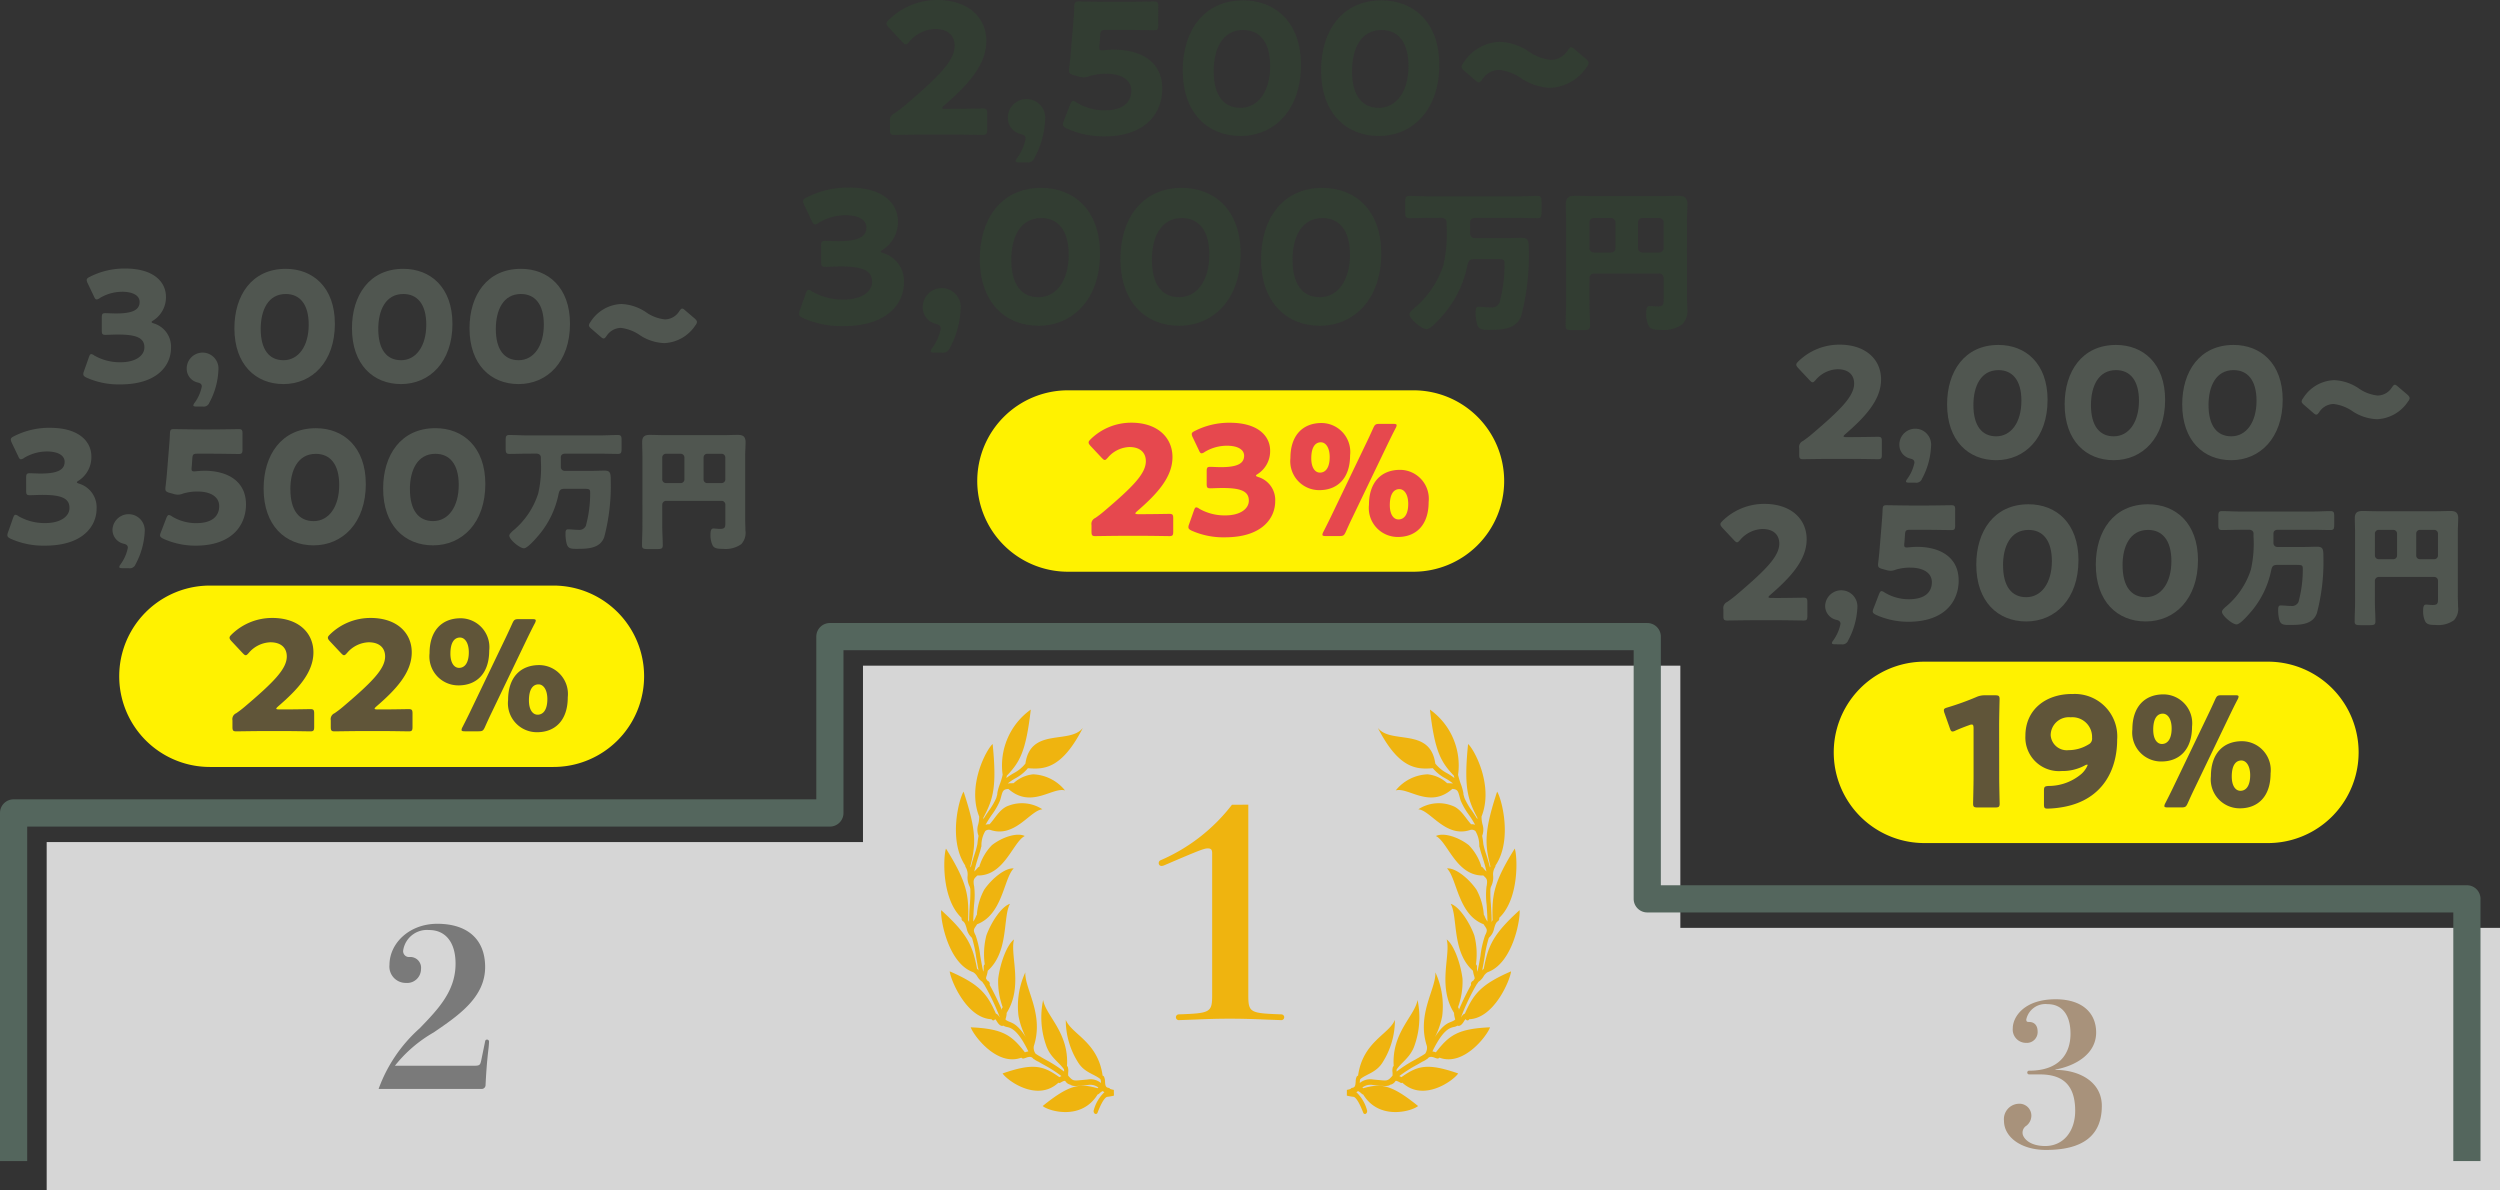 <svg id="rank_hiyou" xmlns="http://www.w3.org/2000/svg" xmlns:xlink="http://www.w3.org/1999/xlink" width="224.768" height="107" viewBox="0 0 224.768 107">
  <rect x="0" y="0" width="224.768" height="107" fill="#333333" stroke="none"/>
  <defs>
    <clipPath id="clip-path">
      <rect id="長方形_184" data-name="長方形 184" width="224.768" height="107" fill="none"/>
    </clipPath>
    <clipPath id="clip-path-3">
      <rect id="長方形_182" data-name="長方形 182" width="220.571" height="47.152" fill="none"/>
    </clipPath>
  </defs>
  <g id="グループ_333" data-name="グループ 333" clip-path="url(#clip-path)">
    <g id="グループ_332" data-name="グループ 332">
      <g id="グループ_331" data-name="グループ 331" clip-path="url(#clip-path)">
        <g id="グループ_330" data-name="グループ 330" transform="translate(4.197 59.848)" opacity="0.8">
          <g id="グループ_329" data-name="グループ 329">
            <g id="グループ_328" data-name="グループ 328" clip-path="url(#clip-path-3)">
              <path id="パス_1569" data-name="パス 1569" d="M229.158,169.609V146.033H155.465V122.457H81.978v15.857H8.587v31.3Z" transform="translate(-8.587 -122.457)" fill="#fff"/>
            </g>
          </g>
        </g>
        <path id="パス_1570" data-name="パス 1570" d="M219,88.113H188.117a8.155,8.155,0,1,1,0-16.309H219a8.155,8.155,0,1,1,0,16.309" transform="translate(-92.01 -36.711)" fill="#fff200"/>
        <path id="パス_1571" data-name="パス 1571" d="M205.243,85.986c.712,0,2.189-.027,2.285-.027.287,0,.342.082.342.4v1.2c0,.315-.055.4-.342.4-.1,0-1.574-.027-2.285-.027h-1.957c-.725,0-2.326.027-2.422.027-.287,0-.342-.082-.342-.4v-.588a.58.58,0,0,1,.342-.644c.274-.191.493-.355.753-.575,2.614-2.217,3.791-3.407,3.791-4.53,0-.753-.493-1.273-1.478-1.273a2.671,2.671,0,0,0-1.943.958c-.123.137-.192.205-.274.205s-.151-.068-.274-.191l-1.013-1.081c-.109-.124-.164-.206-.164-.3s.055-.164.178-.287a5.209,5.209,0,0,1,3.667-1.492c2.354,0,3.695,1.341,3.695,3.093,0,1.821-1.409,3.339-3.188,4.872-.109.1-.151.151-.151.192s.082.068.246.068Z" transform="translate(-102.388 -39.758)" fill="#e6484e"/>
        <path id="パス_1572" data-name="パス 1572" d="M224.706,82.511c0,.054.041.082.205.136a2.157,2.157,0,0,1,1.519,2.176c0,1.519-1.177,3.243-4.516,3.243a7,7,0,0,1-3-.6c-.205-.1-.287-.178-.287-.315a.676.676,0,0,1,.055-.246l.438-1.245c.068-.191.123-.287.219-.287a.528.528,0,0,1,.26.123,4.582,4.582,0,0,0,2.354.6c1.286,0,2.107-.562,2.107-1.328,0-.862-.753-1.135-2.367-1.135-.383,0-.917.027-1.095.027-.287,0-.328-.082-.328-.411V82.141c0-.328.041-.411.328-.411.178,0,.616.028.944.028,1.464,0,2.094-.315,2.094-1.027,0-.561-.588-.9-1.546-.9a3.875,3.875,0,0,0-2,.561.559.559,0,0,1-.274.123c-.1,0-.164-.082-.246-.273l-.561-1.177a.726.726,0,0,1-.082-.273c0-.123.082-.192.274-.287a6.753,6.753,0,0,1,3.147-.739c2.6,0,3.626,1.246,3.626,2.5a2.439,2.439,0,0,1-1.095,2.094c-.109.069-.178.11-.178.151" transform="translate(-111.78 -39.758)" fill="#e6484e"/>
        <path id="パス_1573" data-name="パス 1573" d="M242.754,80.72c0,2.039-1.108,3.134-2.764,3.134a2.6,2.6,0,0,1-2.6-2.888c0-2.025,1.095-3.147,2.805-3.147a2.6,2.6,0,0,1,2.559,2.9m-3.49.274c0,.848.342,1.286.78,1.286.52,0,.876-.465.876-1.4,0-.848-.356-1.327-.794-1.327-.547,0-.862.506-.862,1.437m1.3,6.993c-.205,0-.3-.027-.3-.123a.625.625,0,0,1,.082-.246c.233-.452.465-.917.657-1.314l3.2-6.664c.219-.452.424-.9.629-1.355.151-.329.219-.383.575-.383h1.232c.205,0,.3.027.3.123a.63.63,0,0,1-.082.246c-.26.493-.493.972-.725,1.45l-3.175,6.61c-.205.424-.4.848-.588,1.272-.151.328-.219.384-.575.384Zm9.251-3.052c0,2.039-1.108,3.134-2.764,3.134a2.6,2.6,0,0,1-2.6-2.888c0-2.025,1.095-3.147,2.805-3.147a2.6,2.6,0,0,1,2.559,2.9m-3.49.274c0,.848.342,1.286.78,1.286.52,0,.876-.465.876-1.4,0-.848-.356-1.327-.794-1.327-.547,0-.862.506-.862,1.437" transform="translate(-121.371 -39.787)" fill="#e6484e"/>
        <path id="パス_1574" data-name="パス 1574" d="M221.21,148.031v17.152c0,1.55.181,1.6,2.97,1.7a.259.259,0,0,1,0,.518l-1.447-.052c-1.162-.052-2.17-.078-3.2-.078-1.007,0-1.937.026-3.1.078l-1.473.052a.259.259,0,0,1,0-.518c2.79-.1,3-.154,3-1.7V152.4c0-.335-.1-.439-.413-.439s-.9.233-3.849,1.5a.792.792,0,0,1-.284.077.244.244,0,0,1-.258-.258.269.269,0,0,1,.18-.259,16.18,16.18,0,0,0,6.407-4.986Z" transform="translate(-108.978 -75.684)" fill="#efb40f"/>
        <path id="パス_1575" data-name="パス 1575" d="M79.226,180.5a.168.168,0,0,1,.176-.156.18.18,0,0,1,.176.195c0,.059-.02.352-.039.528-.176,1.446-.235,2.6-.274,3.342a.354.354,0,0,1-.391.371H69.648a13.381,13.381,0,0,1,3.694-5.453c1.661-1.72,3.225-3.342,3.225-5.805,0-1.974-.938-3.03-2.384-3.03a2.161,2.161,0,0,0-2.326,1.838.526.526,0,0,0,.586.586.973.973,0,0,1,1.017,1.1,1.25,1.25,0,0,1-1.368,1.231,1.468,1.468,0,0,1-1.466-1.622c0-1.935,1.778-3.694,4.3-3.694,2.659,0,4.3,1.348,4.3,3.889,0,2.717-2.365,4.339-4.633,5.883a12.135,12.135,0,0,0-3.479,2.991h7.075c.528,0,.586-.039.684-.469Z" transform="translate(-35.609 -86.876)" fill="#7a7a7a"/>
        <path id="パス_1576" data-name="パス 1576" d="M373.285,190.178c2.093,0,4.169,1.038,4.169,3.237q0,3.958-5.014,3.959c-2.252,0-3.782-1.161-3.782-2.622a1.384,1.384,0,0,1,1.3-1.53,1.072,1.072,0,0,1,1.161,1.038,1.151,1.151,0,0,1-.44.932.734.734,0,0,0-.352.651c0,.4.545,1.178,2.041,1.178,1.6,0,2.691-1.284,2.691-3.166,0-2.656-1.478-3.272-3.2-3.272h-.932a.166.166,0,0,1-.176-.176.162.162,0,0,1,.176-.158c2.639,0,3.711-1.461,3.711-3.325,0-1.689-.756-2.657-2.058-2.657a1.759,1.759,0,0,0-1.918,1.372c0,.212.087.229.264.229.369,0,.757.211.757.879a.972.972,0,0,1-1.056,1,1.194,1.194,0,0,1-1.178-1.32c0-.967.968-2.6,3.853-2.6,2.375,0,3.642,1.214,3.642,2.991,0,1.952-1.9,3.008-3.659,3.325Z" transform="translate(-188.485 -93.986)" fill="#a8927b"/>
        <path id="パス_1577" data-name="パス 1577" d="M169.011,9.783c.846,0,2.6-.032,2.718-.032.342,0,.408.1.408.471v1.433c0,.374-.065.473-.408.473-.113,0-1.872-.033-2.718-.033h-2.328c-.863,0-2.768.033-2.882.033-.342,0-.407-.1-.407-.473v-.7a.69.69,0,0,1,.407-.765c.325-.228.586-.423.9-.683,3.109-2.638,4.509-4.054,4.509-5.389,0-.9-.585-1.514-1.758-1.514a3.176,3.176,0,0,0-2.312,1.139c-.147.163-.228.244-.326.244s-.179-.081-.326-.227l-1.2-1.287c-.13-.146-.2-.244-.2-.358,0-.1.065-.2.212-.342A6.2,6.2,0,0,1,167.659,0c2.8,0,4.4,1.6,4.4,3.679,0,2.166-1.677,3.973-3.793,5.8-.13.114-.179.178-.179.227s.1.082.293.082Z" transform="translate(-83.381 0.001)" fill="#323d32"/>
        <path id="パス_1578" data-name="パス 1578" d="M186.444,23.919c-.228,0-.342-.032-.342-.13a.613.613,0,0,1,.13-.26A4.349,4.349,0,0,0,187,21.8c0-.26-.146-.358-.407-.424a1.486,1.486,0,0,1-1.188-1.465,1.68,1.68,0,1,1,3.354.13,7.933,7.933,0,0,1-.96,3.468.636.636,0,0,1-.7.407Z" transform="translate(-94.791 -9.316)" fill="#323d32"/>
        <path id="パス_1579" data-name="パス 1579" d="M200.1,4.6c2.588,0,4.363,1.189,4.363,3.5,0,2.051-1.319,4.3-5.258,4.3a8.127,8.127,0,0,1-3.337-.716c-.228-.114-.342-.212-.342-.359a.975.975,0,0,1,.082-.309l.57-1.481c.1-.227.163-.325.277-.325a.7.7,0,0,1,.309.147,4.859,4.859,0,0,0,2.523.7c1.693,0,2.393-.748,2.393-1.775s-.993-1.514-2.214-1.514a4.972,4.972,0,0,0-1.546.212,1.6,1.6,0,0,1-.537.114,1.892,1.892,0,0,1-.521-.1l-.358-.1c-.326-.1-.424-.179-.424-.424a1.066,1.066,0,0,1,.017-.212c.065-.552.114-1.025.163-1.627l.179-2.181c.049-.635.1-1.156.114-1.71.016-.39.081-.472.407-.472.212,0,2,.032,2.865.032h1.025c.863,0,2.735-.032,2.849-.032.342,0,.407.1.407.472V2.382c0,.375-.065.473-.407.473-.114,0-1.986-.033-2.849-.033h-1.432c-.423,0-.5.065-.537.489l-.049.716c-.016.13-.033.325-.033.374,0,.2.065.26.26.26.147,0,.6-.065,1.042-.065" transform="translate(-99.968 -0.136)" fill="#323d32"/>
        <path id="パス_1580" data-name="パス 1580" d="M228.208,5.879c0,4.037-2.409,6.381-5.437,6.381-2.93,0-5.193-2.051-5.193-5.91,0-3.468,1.84-6.284,5.437-6.284,2.865,0,5.193,1.954,5.193,5.812m-7.847.553c0,2.182.9,3.3,2.409,3.3,1.6,0,2.67-1.5,2.67-3.76,0-2.181-.961-3.24-2.426-3.24-1.888,0-2.653,1.726-2.653,3.7" transform="translate(-111.242 -0.034)" fill="#323d32"/>
        <path id="パス_1581" data-name="パス 1581" d="M253.656,5.879c0,4.037-2.409,6.381-5.437,6.381-2.93,0-5.193-2.051-5.193-5.91,0-3.468,1.84-6.284,5.437-6.284,2.865,0,5.193,1.954,5.193,5.812m-7.847.553c0,2.182.9,3.3,2.409,3.3,1.6,0,2.67-1.5,2.67-3.76,0-2.181-.961-3.24-2.426-3.24-1.888,0-2.653,1.726-2.653,3.7" transform="translate(-124.253 -0.034)" fill="#323d32"/>
        <path id="パス_1582" data-name="パス 1582" d="M280.3,9.6a.624.624,0,0,1-.163.342,4.146,4.146,0,0,1-3.289,1.888,5.036,5.036,0,0,1-2.523-.8,4.467,4.467,0,0,0-2.083-.814,1.849,1.849,0,0,0-1.5.846c-.13.178-.212.277-.309.277s-.2-.065-.342-.2l-.961-.83c-.179-.146-.26-.26-.26-.374a.7.7,0,0,1,.163-.342,4.037,4.037,0,0,1,3.272-1.9,5.035,5.035,0,0,1,2.572.845,4.223,4.223,0,0,0,2.035.782,1.8,1.8,0,0,0,1.514-.863c.13-.179.212-.277.309-.277.082,0,.179.065.326.2l.993.846c.163.146.244.261.244.374" transform="translate(-137.468 -3.934)" fill="#323d32"/>
        <path id="パス_1583" data-name="パス 1583" d="M154.342,40.239c0,.066.05.1.248.165a2.609,2.609,0,0,1,1.837,2.632c0,1.836-1.424,3.921-5.461,3.921a8.466,8.466,0,0,1-3.624-.727c-.248-.116-.347-.216-.347-.381a.806.806,0,0,1,.066-.3l.53-1.506c.083-.232.149-.347.265-.347a.642.642,0,0,1,.314.149,5.533,5.533,0,0,0,2.846.728c1.556,0,2.549-.679,2.549-1.605,0-1.042-.911-1.374-2.863-1.374-.463,0-1.108.034-1.324.034-.347,0-.4-.1-.4-.5v-1.34c0-.4.049-.5.4-.5.216,0,.745.033,1.142.033,1.771,0,2.532-.38,2.532-1.241,0-.679-.712-1.092-1.87-1.092a4.675,4.675,0,0,0-2.416.679.674.674,0,0,1-.33.149c-.116,0-.2-.1-.3-.331l-.678-1.423a.876.876,0,0,1-.1-.33c0-.15.1-.232.331-.348A8.185,8.185,0,0,1,151.5,34.5c3.144,0,4.385,1.506,4.385,3.029a2.949,2.949,0,0,1-1.324,2.532c-.132.083-.215.132-.215.182" transform="translate(-75.155 -17.637)" fill="#323d32"/>
        <path id="パス_1584" data-name="パス 1584" d="M170.809,58.809c-.232,0-.348-.033-.348-.132a.62.62,0,0,1,.132-.264,4.426,4.426,0,0,0,.778-1.755c0-.264-.149-.364-.413-.431a1.511,1.511,0,0,1-1.208-1.489,1.708,1.708,0,1,1,3.409.132,8.049,8.049,0,0,1-.976,3.524.646.646,0,0,1-.712.414Z" transform="translate(-86.789 -27.106)" fill="#323d32"/>
        <path id="パス_1585" data-name="パス 1585" d="M191.053,40.472c0,4.1-2.449,6.487-5.527,6.487-2.978,0-5.279-2.086-5.279-6.007,0-3.525,1.87-6.388,5.527-6.388,2.913,0,5.279,1.985,5.279,5.908m-7.976.562c0,2.217.91,3.36,2.449,3.36,1.622,0,2.714-1.522,2.714-3.823,0-2.217-.976-3.294-2.466-3.294-1.92,0-2.7,1.755-2.7,3.756" transform="translate(-92.155 -17.672)" fill="#323d32"/>
        <path id="パス_1586" data-name="パス 1586" d="M216.923,40.472c0,4.1-2.449,6.487-5.527,6.487-2.978,0-5.279-2.086-5.279-6.007,0-3.525,1.87-6.388,5.527-6.388,2.913,0,5.279,1.985,5.279,5.908m-7.976.562c0,2.217.91,3.36,2.449,3.36,1.622,0,2.714-1.522,2.714-3.823,0-2.217-.976-3.294-2.466-3.294-1.92,0-2.7,1.755-2.7,3.756" transform="translate(-105.382 -17.672)" fill="#323d32"/>
        <path id="パス_1587" data-name="パス 1587" d="M242.794,40.472c0,4.1-2.449,6.487-5.527,6.487-2.978,0-5.279-2.086-5.279-6.007,0-3.525,1.87-6.388,5.527-6.388,2.913,0,5.279,1.985,5.279,5.908m-7.976.562c0,2.217.91,3.36,2.449,3.36,1.622,0,2.714-1.522,2.714-3.823,0-2.217-.976-3.294-2.466-3.294-1.92,0-2.7,1.755-2.7,3.756" transform="translate(-118.609 -17.672)" fill="#323d32"/>
        <path id="パス_1588" data-name="パス 1588" d="M260.763,38.017c-.634,0-1.255.028-1.875.028-.359,0-.386-.166-.386-.607v-.772c0-.469.027-.62.4-.62.621,0,1.241.042,1.862.042H268.5c.62,0,1.241-.042,1.862-.042.372,0,.4.152.4.62v.772c0,.441-.028.607-.386.607-.621,0-1.241-.028-1.875-.028h-3.709c-.345,0-.455.207-.455.386v1.048a.409.409,0,0,0,.441.387h2.84c.358,0,.883-.028,1.323-.028.649,0,.676.276.676,1.076a21.359,21.359,0,0,1-.69,5.957c-.455,1.241-1.792,1.241-3.006,1.241-.621,0-.855-.1-.979-.593a3.938,3.938,0,0,1-.11-.979c0-.248,0-.5.262-.5.317,0,.744.056,1.1.056a.75.75,0,0,0,.786-.428,13.012,13.012,0,0,0,.455-3.461c0-.455-.055-.455-.937-.455h-1.737c-.483,0-.579.152-.676.606a9.7,9.7,0,0,1-2.054,4.274c-.276.318-1.2,1.42-1.6,1.42-.441,0-1.544-.924-1.544-1.337,0-.165.22-.359.331-.469a8.417,8.417,0,0,0,2.73-4,12.4,12.4,0,0,0,.276-3.474v-.331c0-.193-.138-.4-.5-.4Z" transform="translate(-132.165 -18.429)" fill="#323d32"/>
        <path id="パス_1589" data-name="パス 1589" d="M290.156,45.643c0,.689.055,1.378.055,2.054,0,.372-.165.4-.662.4h-.855c-.5,0-.675-.027-.675-.387,0-.689.041-1.378.041-2.067V38.251c0-.5-.028-.979-.028-1.476,0-.578.262-.758.814-.758.5,0,.993.027,1.489.027h6.33c.482,0,.965-.027,1.461-.027.428,0,.841.068.841.758,0,.5-.042.979-.042,1.476V44.98c0,.387.028.759.028,1.145a1.771,1.771,0,0,1-.441,1.448,2.855,2.855,0,0,1-1.93.5c-.565,0-.9-.041-1.089-.345a2.483,2.483,0,0,1-.234-1.1c0-.5.069-.7.317-.7.124,0,.455.041.689.041.552,0,.565-.193.565-.675v-1.9a.4.4,0,0,0-.386-.387h-5.9a.41.41,0,0,0-.386.414ZM292.5,38.4a.4.4,0,0,0-.386-.387h-1.572a.4.4,0,0,0-.386.387v2.33a.4.4,0,0,0,.386.387h1.572a.386.386,0,0,0,.386-.387Zm2.027,2.33a.378.378,0,0,0,.386.387h1.531a.4.4,0,0,0,.386-.387V38.4a.4.4,0,0,0-.386-.387h-1.531a.386.386,0,0,0-.386.387Z" transform="translate(-147.256 -18.415)" fill="#323d32"/>
        <path id="パス_1590" data-name="パス 1590" d="M60.967,124.032H30.085a8.154,8.154,0,1,1,0-16.309H60.967a8.154,8.154,0,0,1,0,16.309" transform="translate(-11.212 -55.076)" fill="#fff200"/>
        <path id="パス_1591" data-name="パス 1591" d="M47.211,121.905c.712,0,2.189-.028,2.285-.028.287,0,.342.082.342.4v1.2c0,.315-.055.4-.342.4-.1,0-1.574-.027-2.285-.027H45.254c-.725,0-2.326.027-2.422.027-.287,0-.342-.082-.342-.4v-.588a.581.581,0,0,1,.342-.644c.274-.191.493-.355.753-.575,2.614-2.217,3.791-3.407,3.791-4.529,0-.753-.493-1.273-1.478-1.273a2.671,2.671,0,0,0-1.943.958c-.123.137-.192.205-.274.205s-.151-.068-.274-.191l-1.013-1.081c-.109-.123-.164-.205-.164-.3s.055-.164.178-.287a5.208,5.208,0,0,1,3.667-1.492c2.354,0,3.695,1.341,3.695,3.093,0,1.82-1.409,3.339-3.188,4.871-.109.1-.151.151-.151.192s.082.069.246.069Z" transform="translate(-21.591 -58.122)" fill="#605539"/>
        <path id="パス_1592" data-name="パス 1592" d="M65.3,121.905c.712,0,2.189-.028,2.285-.028.287,0,.342.082.342.4v1.2c0,.315-.055.4-.342.4-.1,0-1.574-.027-2.285-.027H63.342c-.725,0-2.326.027-2.422.027-.287,0-.342-.082-.342-.4v-.588a.581.581,0,0,1,.342-.644c.274-.191.493-.355.753-.575,2.614-2.217,3.791-3.407,3.791-4.529,0-.753-.493-1.273-1.478-1.273a2.671,2.671,0,0,0-1.943.958c-.123.137-.192.205-.274.205s-.151-.068-.274-.191l-1.013-1.081c-.109-.123-.164-.205-.164-.3s.055-.164.178-.287a5.208,5.208,0,0,1,3.667-1.492c2.354,0,3.695,1.341,3.695,3.093,0,1.82-1.409,3.339-3.188,4.871-.109.1-.151.151-.151.192s.082.069.246.069Z" transform="translate(-30.839 -58.122)" fill="#605539"/>
        <path id="パス_1593" data-name="パス 1593" d="M84.386,116.638c0,2.039-1.108,3.134-2.764,3.134a2.6,2.6,0,0,1-2.6-2.888c0-2.025,1.095-3.147,2.805-3.147a2.6,2.6,0,0,1,2.559,2.9m-3.49.274c0,.848.342,1.286.78,1.286.52,0,.876-.465.876-1.4,0-.848-.355-1.327-.793-1.327-.547,0-.862.506-.862,1.437m1.3,6.993c-.205,0-.3-.027-.3-.123a.63.63,0,0,1,.082-.246c.233-.452.465-.917.657-1.314l3.2-6.664c.218-.452.424-.9.629-1.355.151-.328.219-.383.575-.383h1.232c.2,0,.3.027.3.123a.63.63,0,0,1-.082.246c-.26.493-.493.972-.726,1.45l-3.174,6.61c-.205.424-.4.848-.588,1.273-.151.328-.219.383-.575.383Zm9.251-3.052c0,2.039-1.108,3.134-2.765,3.134a2.6,2.6,0,0,1-2.6-2.888c0-2.025,1.095-3.147,2.805-3.147a2.6,2.6,0,0,1,2.559,2.9m-3.49.274c0,.848.342,1.286.78,1.286.52,0,.876-.465.876-1.4,0-.848-.356-1.326-.794-1.326-.547,0-.862.506-.862,1.436" transform="translate(-40.402 -58.151)" fill="#605539"/>
        <path id="パス_1594" data-name="パス 1594" d="M21.467,54.2c0,.055.042.083.208.138a2.18,2.18,0,0,1,1.535,2.2c0,1.536-1.189,3.279-4.565,3.279a7.071,7.071,0,0,1-3.03-.609c-.207-.1-.29-.179-.29-.318a.68.68,0,0,1,.055-.249l.443-1.258c.069-.194.125-.291.221-.291a.533.533,0,0,1,.263.125,4.638,4.638,0,0,0,2.38.608c1.3,0,2.13-.567,2.13-1.342,0-.871-.761-1.149-2.393-1.149-.388,0-.927.028-1.106.028-.291,0-.332-.083-.332-.415v-1.12c0-.332.042-.415.332-.415.18,0,.622.027.954.027,1.48,0,2.116-.318,2.116-1.038,0-.567-.595-.913-1.563-.913a3.91,3.91,0,0,0-2.019.567.568.568,0,0,1-.277.124c-.1,0-.166-.083-.249-.276l-.567-1.19a.728.728,0,0,1-.083-.277c0-.125.083-.194.277-.29a6.831,6.831,0,0,1,3.182-.747c2.628,0,3.666,1.258,3.666,2.531a2.466,2.466,0,0,1-1.107,2.116c-.11.069-.18.111-.18.152" transform="translate(-7.835 -25.256)" fill="#505650"/>
        <path id="パス_1595" data-name="パス 1595" d="M35.232,69.724c-.194,0-.29-.028-.29-.111a.526.526,0,0,1,.111-.221,3.7,3.7,0,0,0,.65-1.466c0-.221-.125-.3-.346-.36a1.264,1.264,0,0,1-1.01-1.245,1.428,1.428,0,1,1,2.85.111,6.735,6.735,0,0,1-.816,2.947.541.541,0,0,1-.595.346Z" transform="translate(-17.56 -33.172)" fill="#505650"/>
        <path id="パス_1596" data-name="パス 1596" d="M52.155,54.394c0,3.431-2.048,5.423-4.621,5.423-2.49,0-4.413-1.743-4.413-5.022,0-2.946,1.563-5.339,4.62-5.339,2.435,0,4.413,1.66,4.413,4.938m-6.668.47c0,1.854.761,2.808,2.047,2.808,1.356,0,2.269-1.272,2.269-3.2,0-1.854-.816-2.753-2.061-2.753-1.6,0-2.255,1.466-2.255,3.14" transform="translate(-22.047 -25.286)" fill="#505650"/>
        <path id="パス_1597" data-name="パス 1597" d="M73.781,54.394c0,3.431-2.048,5.423-4.621,5.423-2.49,0-4.413-1.743-4.413-5.022,0-2.946,1.563-5.339,4.62-5.339,2.435,0,4.413,1.66,4.413,4.938m-6.668.47c0,1.854.761,2.808,2.047,2.808,1.356,0,2.269-1.272,2.269-3.2,0-1.854-.816-2.753-2.061-2.753-1.6,0-2.255,1.466-2.255,3.14" transform="translate(-33.103 -25.286)" fill="#505650"/>
        <path id="パス_1598" data-name="パス 1598" d="M95.408,54.394c0,3.431-2.048,5.423-4.621,5.423-2.49,0-4.413-1.743-4.413-5.022,0-2.946,1.563-5.339,4.62-5.339,2.435,0,4.413,1.66,4.413,4.938m-6.668.47c0,1.854.761,2.808,2.047,2.808,1.356,0,2.269-1.272,2.269-3.2,0-1.854-.816-2.753-2.061-2.753-1.6,0-2.255,1.466-2.255,3.14" transform="translate(-44.161 -25.286)" fill="#505650"/>
        <path id="パス_1599" data-name="パス 1599" d="M118.051,57.556a.531.531,0,0,1-.138.291,3.524,3.524,0,0,1-2.795,1.6,4.277,4.277,0,0,1-2.144-.678,3.806,3.806,0,0,0-1.771-.692,1.571,1.571,0,0,0-1.273.719c-.111.152-.18.235-.263.235s-.166-.055-.29-.166l-.816-.706c-.152-.124-.221-.221-.221-.318a.6.6,0,0,1,.138-.291,3.433,3.433,0,0,1,2.78-1.619,4.279,4.279,0,0,1,2.186.719,3.594,3.594,0,0,0,1.729.664,1.531,1.531,0,0,0,1.287-.733c.11-.152.179-.236.262-.236s.152.055.277.166l.844.719c.138.125.208.221.208.318" transform="translate(-55.391 -28.599)" fill="#505650"/>
        <path id="パス_1600" data-name="パス 1600" d="M7.613,83.591c0,.056.042.085.211.14a2.217,2.217,0,0,1,1.561,2.236c0,1.561-1.21,3.334-4.641,3.334a7.181,7.181,0,0,1-3.08-.619c-.211-.1-.3-.183-.3-.323a.686.686,0,0,1,.056-.254l.45-1.279c.07-.2.127-.3.225-.3a.545.545,0,0,1,.267.126,4.705,4.705,0,0,0,2.419.619c1.322,0,2.166-.577,2.166-1.365,0-.886-.774-1.168-2.433-1.168-.394,0-.943.028-1.126.028-.3,0-.337-.085-.337-.422V83.212c0-.338.042-.422.337-.422.183,0,.633.028.971.028,1.5,0,2.151-.324,2.151-1.055,0-.577-.6-.929-1.589-.929a3.975,3.975,0,0,0-2.053.577.573.573,0,0,1-.282.127c-.1,0-.169-.085-.253-.281l-.577-1.21a.75.75,0,0,1-.085-.282c0-.127.085-.2.282-.3a6.953,6.953,0,0,1,3.235-.759c2.672,0,3.727,1.28,3.727,2.574A2.509,2.509,0,0,1,7.8,83.437c-.112.07-.183.112-.183.154" transform="translate(-0.7 -40.243)" fill="#505650"/>
        <path id="パス_1601" data-name="パス 1601" d="M21.606,99.375c-.2,0-.3-.028-.3-.112a.527.527,0,0,1,.112-.225,3.758,3.758,0,0,0,.661-1.491c0-.225-.127-.31-.352-.366a1.284,1.284,0,0,1-1.027-1.266,1.451,1.451,0,1,1,2.9.112,6.851,6.851,0,0,1-.829,3,.551.551,0,0,1-.606.352Z" transform="translate(-10.586 -48.291)" fill="#505650"/>
        <path id="パス_1602" data-name="パス 1602" d="M33.407,82.682c2.236,0,3.769,1.027,3.769,3.024,0,1.772-1.139,3.713-4.543,3.713A7.014,7.014,0,0,1,29.75,88.8c-.2-.1-.3-.183-.3-.309a.85.85,0,0,1,.07-.267l.492-1.279c.085-.2.141-.282.239-.282a.606.606,0,0,1,.268.126,4.188,4.188,0,0,0,2.18.606c1.463,0,2.068-.648,2.068-1.534s-.859-1.308-1.913-1.308a4.3,4.3,0,0,0-1.336.183,1.374,1.374,0,0,1-.465.1,1.623,1.623,0,0,1-.45-.085l-.309-.084c-.282-.085-.365-.155-.365-.366a.96.96,0,0,1,.014-.183c.056-.478.1-.886.141-1.407l.154-1.885c.042-.549.085-1,.1-1.477.014-.338.07-.408.351-.408.183,0,1.731.028,2.475.028h.886c.746,0,2.363-.028,2.461-.028.3,0,.352.085.352.408v1.421c0,.324-.056.408-.352.408-.1,0-1.715-.028-2.461-.028H32.816c-.366,0-.437.057-.465.422l-.042.619c-.014.113-.028.281-.028.324,0,.169.057.225.225.225.127,0,.521-.056.9-.056" transform="translate(-15.06 -40.36)" fill="#505650"/>
        <path id="パス_1603" data-name="パス 1603" d="M57.688,83.789c0,3.489-2.081,5.514-4.7,5.514C50.459,89.3,48.5,87.53,48.5,84.2c0-3,1.589-5.429,4.7-5.429,2.475,0,4.487,1.688,4.487,5.021m-6.779.478c0,1.885.774,2.855,2.082,2.855,1.378,0,2.306-1.294,2.306-3.249,0-1.885-.83-2.8-2.1-2.8-1.631,0-2.293,1.491-2.293,3.192" transform="translate(-24.799 -40.272)" fill="#505650"/>
        <path id="パス_1604" data-name="パス 1604" d="M79.675,83.789c0,3.489-2.082,5.514-4.7,5.514-2.532,0-4.487-1.772-4.487-5.106,0-3,1.589-5.429,4.7-5.429,2.476,0,4.487,1.688,4.487,5.021m-6.779.478c0,1.885.773,2.855,2.081,2.855,1.378,0,2.307-1.294,2.307-3.249,0-1.885-.83-2.8-2.1-2.8-1.631,0-2.292,1.491-2.292,3.192" transform="translate(-36.04 -40.272)" fill="#505650"/>
        <path id="パス_1605" data-name="パス 1605" d="M94.945,81.7c-.539,0-1.067.023-1.594.023-.3,0-.328-.141-.328-.516v-.657c0-.4.023-.527.341-.527.527,0,1.055.036,1.582.036h6.577c.527,0,1.055-.036,1.582-.036.317,0,.34.129.34.527v.657c0,.375-.023.516-.328.516-.528,0-1.055-.023-1.595-.023H98.368c-.293,0-.387.175-.387.328v.891a.347.347,0,0,0,.375.328h2.415c.3,0,.75-.023,1.126-.023.551,0,.574.235.574.914a18.159,18.159,0,0,1-.586,5.065c-.387,1.055-1.524,1.055-2.555,1.055-.527,0-.727-.082-.832-.5a3.358,3.358,0,0,1-.094-.833c0-.211,0-.422.223-.422.27,0,.633.047.938.047a.637.637,0,0,0,.668-.363,11.047,11.047,0,0,0,.387-2.943c0-.387-.047-.387-.8-.387H98.345c-.411,0-.493.129-.575.516A8.253,8.253,0,0,1,96.023,89c-.234.27-1.02,1.208-1.36,1.208-.375,0-1.313-.785-1.313-1.137,0-.14.188-.3.281-.4a7.155,7.155,0,0,0,2.321-3.4,10.541,10.541,0,0,0,.235-2.954v-.282c0-.164-.117-.34-.422-.34Z" transform="translate(-47.56 -40.913)" fill="#505650"/>
        <path id="パス_1606" data-name="パス 1606" d="M119.925,88.18c0,.586.047,1.172.047,1.747,0,.317-.141.34-.563.34h-.727c-.422,0-.574-.023-.574-.328,0-.586.035-1.173.035-1.759V81.9c0-.422-.023-.833-.023-1.255,0-.493.223-.645.692-.645.422,0,.845.023,1.266.023h5.381c.411,0,.821-.023,1.243-.023.363,0,.715.058.715.645,0,.422-.035.832-.035,1.255v5.721c0,.328.023.645.023.973a1.505,1.505,0,0,1-.375,1.231,2.43,2.43,0,0,1-1.642.422c-.48,0-.762-.035-.926-.293a2.111,2.111,0,0,1-.2-.938c0-.422.059-.6.27-.6.106,0,.387.035.586.035.469,0,.481-.164.481-.574V86.258a.336.336,0,0,0-.328-.328h-5.017a.349.349,0,0,0-.328.351Zm1.993-6.155a.336.336,0,0,0-.328-.328h-1.337a.336.336,0,0,0-.328.328v1.981a.336.336,0,0,0,.328.328h1.337a.328.328,0,0,0,.328-.328Zm1.723,1.981a.321.321,0,0,0,.328.328h1.3a.336.336,0,0,0,.328-.328V82.026a.336.336,0,0,0-.328-.328h-1.3a.328.328,0,0,0-.328.328Z" transform="translate(-60.385 -40.901)" fill="#505650"/>
        <path id="パス_1607" data-name="パス 1607" d="M376.377,138.032H345.494a8.154,8.154,0,1,1,0-16.309h30.882a8.154,8.154,0,1,1,0,16.309" transform="translate(-172.473 -62.234)" fill="#fff200"/>
        <path id="パス_1608" data-name="パス 1608" d="M362.579,135.254c0,.725.041,2.3.041,2.395,0,.287-.082.342-.4.342h-1.587c-.315,0-.4-.055-.4-.342,0-.1.041-1.669.041-2.395v-4.379c0-.247-.041-.342-.164-.342a.613.613,0,0,0-.219.054c-.465.165-.876.329-1.245.493a.615.615,0,0,1-.26.082c-.123,0-.178-.1-.246-.3l-.479-1.355a.734.734,0,0,1-.055-.26c0-.123.082-.178.315-.246a24.689,24.689,0,0,0,2.586-.931,1.817,1.817,0,0,1,.807-.164h.9c.315,0,.4.055.4.342,0,.1-.041,1.669-.041,2.395Z" transform="translate(-182.837 -65.394)" fill="#605539"/>
        <path id="パス_1609" data-name="パス 1609" d="M376.766,127.682a3.817,3.817,0,0,1,4.078,4.1c0,2.682-1.273,5.364-4.748,6.035a8.935,8.935,0,0,1-1.505.164c-.274,0-.328-.069-.328-.383v-1.218c0-.355.055-.41.411-.437a4.555,4.555,0,0,0,2.956-1.082,2.174,2.174,0,0,0,.561-.793.036.036,0,0,0-.041-.041.427.427,0,0,0-.205.068,4.234,4.234,0,0,1-2.094.506,3.02,3.02,0,0,1-3.257-3.162c0-2.408,1.888-3.763,4.174-3.763m-.109,2.093a1.631,1.631,0,0,0-1.793,1.6,1.452,1.452,0,0,0,1.615,1.355,3.41,3.41,0,0,0,1.779-.507.578.578,0,0,0,.328-.6,1.774,1.774,0,0,0-1.93-1.847" transform="translate(-190.496 -65.28)" fill="#605539"/>
        <path id="パス_1610" data-name="パス 1610" d="M397.639,130.638c0,2.039-1.108,3.134-2.764,3.134a2.6,2.6,0,0,1-2.6-2.888c0-2.025,1.095-3.147,2.805-3.147a2.6,2.6,0,0,1,2.559,2.9m-3.49.274c0,.848.342,1.286.78,1.286.52,0,.876-.465.876-1.4,0-.848-.356-1.327-.794-1.327-.547,0-.862.506-.862,1.437m1.3,6.993c-.205,0-.3-.027-.3-.123a.63.63,0,0,1,.082-.246c.233-.452.465-.917.657-1.314l3.2-6.664c.219-.452.424-.9.629-1.355.151-.328.219-.383.575-.383h1.232c.205,0,.3.027.3.123a.63.63,0,0,1-.082.246c-.26.493-.493.972-.725,1.45l-3.175,6.61c-.205.424-.4.848-.588,1.273-.151.328-.219.383-.575.383Zm9.251-3.052c0,2.039-1.108,3.134-2.764,3.134a2.6,2.6,0,0,1-2.6-2.888c0-2.025,1.095-3.147,2.805-3.147a2.6,2.6,0,0,1,2.559,2.9m-3.49.274c0,.848.342,1.286.78,1.286.52,0,.876-.465.876-1.4,0-.848-.356-1.326-.794-1.326-.547,0-.862.506-.862,1.436" transform="translate(-200.559 -65.308)" fill="#605539"/>
        <path id="パス_1611" data-name="パス 1611" d="M335.486,71.713c.719,0,2.213-.028,2.31-.028.29,0,.346.083.346.4V73.3c0,.318-.056.4-.346.4-.1,0-1.591-.027-2.31-.027h-1.978c-.733,0-2.351.027-2.449.027-.29,0-.346-.083-.346-.4v-.595a.586.586,0,0,1,.346-.65c.277-.194.5-.36.761-.581,2.642-2.241,3.832-3.445,3.832-4.579,0-.761-.5-1.286-1.494-1.286a2.7,2.7,0,0,0-1.965.968c-.124.138-.194.208-.277.208s-.152-.069-.277-.194L330.617,65.5c-.111-.125-.166-.208-.166-.3s.055-.166.18-.291a5.265,5.265,0,0,1,3.707-1.508c2.38,0,3.735,1.356,3.735,3.126,0,1.84-1.425,3.375-3.223,4.924-.11.1-.152.152-.152.194s.083.069.249.069Z" transform="translate(-168.951 -32.414)" fill="#505650"/>
        <path id="パス_1612" data-name="パス 1612" d="M350.3,83.724c-.194,0-.291-.028-.291-.111a.526.526,0,0,1,.111-.221,3.7,3.7,0,0,0,.65-1.466c0-.221-.124-.3-.346-.36a1.264,1.264,0,0,1-1.01-1.245,1.428,1.428,0,1,1,2.85.111,6.735,6.735,0,0,1-.816,2.947.54.54,0,0,1-.595.346Z" transform="translate(-178.647 -40.33)" fill="#505650"/>
        <path id="パス_1613" data-name="パス 1613" d="M367.225,68.394c0,3.431-2.047,5.423-4.62,5.423-2.49,0-4.413-1.743-4.413-5.022,0-2.946,1.563-5.339,4.62-5.339,2.434,0,4.413,1.66,4.413,4.938m-6.668.47c0,1.854.761,2.808,2.047,2.808,1.356,0,2.269-1.272,2.269-3.2,0-1.854-.816-2.753-2.061-2.753-1.6,0-2.255,1.466-2.255,3.14" transform="translate(-183.134 -32.443)" fill="#505650"/>
        <path id="パス_1614" data-name="パス 1614" d="M388.851,68.394c0,3.431-2.047,5.423-4.62,5.423-2.49,0-4.413-1.743-4.413-5.022,0-2.946,1.563-5.339,4.62-5.339,2.434,0,4.413,1.66,4.413,4.938m-6.668.47c0,1.854.761,2.808,2.047,2.808,1.356,0,2.269-1.272,2.269-3.2,0-1.854-.816-2.753-2.061-2.753-1.6,0-2.255,1.466-2.255,3.14" transform="translate(-194.191 -32.443)" fill="#505650"/>
        <path id="パス_1615" data-name="パス 1615" d="M410.478,68.394c0,3.431-2.047,5.423-4.62,5.423-2.49,0-4.413-1.743-4.413-5.022,0-2.946,1.563-5.339,4.62-5.339,2.434,0,4.413,1.66,4.413,4.938m-6.668.47c0,1.854.761,2.808,2.047,2.808,1.356,0,2.269-1.272,2.269-3.2,0-1.854-.816-2.753-2.061-2.753-1.6,0-2.255,1.466-2.255,3.14" transform="translate(-205.248 -32.443)" fill="#505650"/>
        <path id="パス_1616" data-name="パス 1616" d="M433.121,71.556a.532.532,0,0,1-.138.291,3.524,3.524,0,0,1-2.794,1.6,4.279,4.279,0,0,1-2.145-.678,3.8,3.8,0,0,0-1.771-.692A1.572,1.572,0,0,0,425,72.8c-.11.152-.18.235-.263.235s-.166-.055-.29-.166l-.816-.706c-.152-.124-.221-.221-.221-.318a.6.6,0,0,1,.138-.291,3.433,3.433,0,0,1,2.78-1.619,4.281,4.281,0,0,1,2.186.719,3.593,3.593,0,0,0,1.729.664,1.53,1.53,0,0,0,1.286-.733c.11-.152.18-.236.263-.236s.152.055.277.166l.844.719c.138.125.207.221.207.318" transform="translate(-216.478 -35.757)" fill="#505650"/>
        <path id="パス_1617" data-name="パス 1617" d="M321.609,101.164c.732,0,2.25-.028,2.349-.028.3,0,.351.085.351.408v1.238c0,.323-.056.408-.351.408-.1,0-1.617-.028-2.349-.028H319.6c-.746,0-2.391.028-2.49.028-.3,0-.352-.085-.352-.408v-.605a.6.6,0,0,1,.352-.661c.282-.2.506-.366.774-.59,2.686-2.278,3.9-3.5,3.9-4.656,0-.774-.506-1.308-1.519-1.308a2.745,2.745,0,0,0-2,.984c-.127.141-.2.211-.282.211s-.154-.07-.281-.2l-1.041-1.111c-.112-.127-.169-.211-.169-.309s.056-.169.183-.3a5.356,5.356,0,0,1,3.769-1.533c2.419,0,3.8,1.378,3.8,3.179,0,1.87-1.449,3.431-3.277,5.007-.112.1-.155.155-.155.2s.085.071.253.071Z" transform="translate(-161.813 -47.401)" fill="#505650"/>
        <path id="パス_1618" data-name="パス 1618" d="M336.67,113.375c-.2,0-.3-.028-.3-.112a.533.533,0,0,1,.112-.225,3.757,3.757,0,0,0,.661-1.491c0-.225-.127-.31-.352-.366a1.284,1.284,0,0,1-1.027-1.266,1.451,1.451,0,1,1,2.9.112,6.852,6.852,0,0,1-.829,3,.55.55,0,0,1-.605.352Z" transform="translate(-171.67 -55.449)" fill="#505650"/>
        <path id="パス_1619" data-name="パス 1619" d="M348.471,96.682c2.236,0,3.77,1.027,3.77,3.024,0,1.772-1.139,3.713-4.543,3.713a7.015,7.015,0,0,1-2.883-.619c-.2-.1-.3-.183-.3-.309a.827.827,0,0,1,.07-.267l.492-1.279c.085-.2.141-.282.239-.282a.6.6,0,0,1,.267.126,4.191,4.191,0,0,0,2.18.606c1.463,0,2.068-.648,2.068-1.534s-.858-1.308-1.913-1.308a4.3,4.3,0,0,0-1.336.183,1.37,1.37,0,0,1-.464.1,1.617,1.617,0,0,1-.45-.085l-.309-.084c-.281-.085-.366-.155-.366-.366a.928.928,0,0,1,.014-.183c.056-.478.1-.886.14-1.407l.155-1.885c.042-.549.085-1,.1-1.477.014-.338.07-.408.351-.408.183,0,1.73.028,2.475.028h.886c.745,0,2.363-.028,2.461-.028.3,0,.352.085.352.408v1.421c0,.324-.057.408-.352.408-.1,0-1.716-.028-2.461-.028H347.88c-.366,0-.436.057-.464.422l-.043.619c-.014.113-.028.281-.028.324,0,.169.056.225.225.225.127,0,.521-.056.9-.056" transform="translate(-176.143 -47.518)" fill="#505650"/>
        <path id="パス_1620" data-name="パス 1620" d="M372.753,97.789c0,3.489-2.081,5.514-4.7,5.514-2.532,0-4.487-1.772-4.487-5.106,0-3,1.589-5.429,4.7-5.429,2.475,0,4.487,1.688,4.487,5.021m-6.779.478c0,1.885.774,2.855,2.081,2.855,1.378,0,2.307-1.294,2.307-3.249,0-1.885-.83-2.8-2.1-2.8-1.631,0-2.293,1.491-2.293,3.192" transform="translate(-185.883 -47.43)" fill="#505650"/>
        <path id="パス_1621" data-name="パス 1621" d="M394.739,97.789c0,3.489-2.081,5.514-4.7,5.514-2.532,0-4.487-1.772-4.487-5.106,0-3,1.589-5.429,4.7-5.429,2.475,0,4.487,1.688,4.487,5.021m-6.779.478c0,1.885.774,2.855,2.081,2.855,1.378,0,2.307-1.294,2.307-3.249,0-1.885-.83-2.8-2.1-2.8-1.631,0-2.293,1.491-2.293,3.192" transform="translate(-197.124 -47.43)" fill="#505650"/>
        <path id="パス_1622" data-name="パス 1622" d="M410.01,95.7c-.54,0-1.067.023-1.595.023-.3,0-.328-.141-.328-.516v-.657c0-.4.023-.527.341-.527.527,0,1.054.036,1.582.036h6.576c.527,0,1.055-.036,1.582-.036.316,0,.34.129.34.527v.657c0,.375-.023.516-.327.516-.528,0-1.055-.023-1.595-.023h-3.153c-.293,0-.388.175-.388.328v.891a.348.348,0,0,0,.375.328h2.415c.3,0,.75-.023,1.126-.023.551,0,.574.235.574.914a18.159,18.159,0,0,1-.586,5.065c-.387,1.055-1.524,1.055-2.556,1.055-.527,0-.727-.082-.832-.5a3.381,3.381,0,0,1-.093-.833c0-.211,0-.422.222-.422.269,0,.633.047.938.047a.638.638,0,0,0,.668-.363,11.087,11.087,0,0,0,.386-2.943c0-.387-.046-.387-.8-.387H413.41c-.411,0-.493.129-.575.516A8.253,8.253,0,0,1,411.088,103c-.234.27-1.02,1.208-1.36,1.208-.375,0-1.313-.785-1.313-1.137,0-.14.187-.3.282-.4a7.162,7.162,0,0,0,2.321-3.4,10.584,10.584,0,0,0,.234-2.954v-.282c0-.164-.117-.34-.422-.34Z" transform="translate(-208.644 -48.07)" fill="#505650"/>
        <path id="パス_1623" data-name="パス 1623" d="M434.989,102.18c0,.586.047,1.172.047,1.747,0,.317-.141.34-.563.34h-.727c-.422,0-.575-.023-.575-.328,0-.586.035-1.173.035-1.759V95.9c0-.422-.023-.833-.023-1.255,0-.493.223-.645.692-.645.422,0,.844.023,1.266.023h5.381c.41,0,.821-.023,1.242-.023.364,0,.715.058.715.645,0,.422-.035.832-.035,1.255v5.721c0,.328.023.645.023.973a1.5,1.5,0,0,1-.375,1.231,2.428,2.428,0,0,1-1.641.422c-.481,0-.762-.035-.926-.293a2.1,2.1,0,0,1-.2-.938c0-.422.059-.6.27-.6.106,0,.387.035.586.035.469,0,.481-.164.481-.574v-1.618a.336.336,0,0,0-.328-.328h-5.017a.349.349,0,0,0-.328.351Zm1.993-6.155a.336.336,0,0,0-.328-.328h-1.336a.336.336,0,0,0-.328.328v1.981a.336.336,0,0,0,.328.328h1.336a.328.328,0,0,0,.328-.328Zm1.723,1.981a.321.321,0,0,0,.328.328h1.3a.336.336,0,0,0,.328-.328V96.026a.336.336,0,0,0-.328-.328h-1.3a.328.328,0,0,0-.328.328Z" transform="translate(-221.469 -48.059)" fill="#505650"/>
        <path id="パス_1624" data-name="パス 1624" d="M247.754,164.723a2.518,2.518,0,0,0,.337-.091.187.187,0,0,1,.131-.094c.272-.032.3-.216.323-.563a1.136,1.136,0,0,1,.087-.434.194.194,0,0,1,.129-.1c.425-3.056,2.772-3.7,3.313-5.013a7.1,7.1,0,0,1-1.1,3.807c-.57.933-1.448,1.047-2.013,1.518a.28.28,0,0,1-.025.076l0-.007a1.458,1.458,0,0,0-.022.2c0,.025,0,.053-.006.082a1.486,1.486,0,0,1,1.2-.317l.548.051c.76.074.779.075,1.2-.393a1.884,1.884,0,0,0,0-.315,1.139,1.139,0,0,1,.028-.445.237.237,0,0,1,.079-.11c-.19-3.015,1.9-4.5,2.145-5.938a7.542,7.542,0,0,1-.255,4.042c-.354,1.106-1.182,1.546-1.627,2.21a1.462,1.462,0,0,0,0,.184A11.572,11.572,0,0,1,253.9,162l.386-.221a.187.187,0,0,1,.069-.047l.041-.018c.152-.09.29-.176.394-.249a.908.908,0,0,0,.157-.686c-.935-2.878.836-5.134.765-6.624a7.218,7.218,0,0,1,.61,3.948,7.012,7.012,0,0,1-1.012,2.492v.011c.742-1.406,1.314-1.809,1.71-1.957.008,0,.013-.011.021-.014.355-.129.435-.219.452-.243a.984.984,0,0,0-.031-.135,1.6,1.6,0,0,1-.071-.457c-1.514-2.394-.281-5.21-.664-6.606.66.5,1.253,2.166,1.424,3.536a6.68,6.68,0,0,1-.406,2.558.286.286,0,0,1,.069.264,23.713,23.713,0,0,1,1.106-2.275.292.292,0,0,1,.1-.317c.054-.035.1-.063.128-.089l.1-.174a1.1,1.1,0,0,0-.052-.218,2.781,2.781,0,0,1-.107-.47c-1.925-1.721-1.34-4.838-2-6.017.741.226,1.667,1.6,2.122,2.837a6.777,6.777,0,0,1,.149,2.6.27.27,0,0,1,.091.234,1.357,1.357,0,0,0,.042.428c.09-.381.187-.936.27-1.415a8.87,8.87,0,0,1,.416-1.846c.236-.455.181-.536-.027-.84-.034-.049-.071-.105-.108-.163-2.305-.871-2.392-4.133-3.29-5.019.764-.064,1.947.895,2.649,1.908a5.563,5.563,0,0,1,.666,2.278.225.225,0,0,1,.067.1,1.98,1.98,0,0,0,.256.492c-.006-.477-.041-1.028-.07-1.493a6.776,6.776,0,0,1-.009-1.693c0-.007.007-.012.01-.019.088-.556.015-.635-.235-.873l-.065-.063c-2.432.06-3.207-3.039-4.267-3.549.725-.347,2.07.122,2.962.824a4.726,4.726,0,0,1,1.138,1.954.162.162,0,0,1,.128.068,2.892,2.892,0,0,0,.317.344,13.281,13.281,0,0,0-.374-1.34c-.1-.325-.193-.609-.24-.838a.294.294,0,0,1-.03-.1,2.538,2.538,0,0,0-.344-1.357.5.5,0,0,0-.466-.1c-2.217.744-3.572-1.772-4.671-1.857a3.358,3.358,0,0,1,3.034-.326c.8.265,1.227,1.162,1.721,1.672a.837.837,0,0,1,.354.046,9.7,9.7,0,0,0-.564-.9,6.227,6.227,0,0,1-.744-1.3c-.035-.12-.061-.215-.083-.3-.145-.538-.186-.689-.66-.725-2.055,1.818-3.977-.2-5.09.138a3.877,3.877,0,0,1,2.861-1.45,3.017,3.017,0,0,1,1.764.8c.207,0,.38.008.526.023a4.865,4.865,0,0,0-.667-.452,3.793,3.793,0,0,1-1.147-.92c-1.409.107-3.025.121-4.941-3.625,1.163,1.51,4.7-.083,5.164,3.207a3.339,3.339,0,0,0,1.084.881,5.678,5.678,0,0,1,.632.419c-.017-.068-.031-.137-.044-.207-1.18-1.239-1.719-2.189-2.155-5.947a6.166,6.166,0,0,1,2.531,5.865,6.325,6.325,0,0,0,.245.825,4.707,4.707,0,0,1,.232.81.334.334,0,0,1,0,.1c.007.025.014.049.022.074.022.086.046.176.075.276a6.181,6.181,0,0,0,.68,1.162c.172.254.339.5.481.746,0-.047-.005-.1-.006-.145-.889-1.675-1.215-2.775-.83-6.616.511.422,2.333,3.7,1.209,6.522a2.885,2.885,0,0,0,.086.7,1.521,1.521,0,0,1-.029,1.035,7.462,7.462,0,0,1,.107.752c0,.012.008.023.011.036a6.647,6.647,0,0,0,.241.869c.118.367.246.773.344,1.185.011-.036.023-.07.038-.106-.5-1.957-.577-3.139.605-6.71.391.59,1.41,4.323-.147,6.64a.3.3,0,0,1-.059.183,1.265,1.265,0,0,0-.152.758,1.8,1.8,0,0,1-.213,1c0,.027-.009.054-.013.083a.324.324,0,0,1-.022.066,12.175,12.175,0,0,0,.044,1.4c.039.61.068,1.142.07,1.592a1.725,1.725,0,0,1,.087-.179c-.071-2.185.057-3.34,1.99-6.426.243.7.422,4.511-1.4,6.232a.283.283,0,0,1-.108.291c-.182.106-.257.355-.344.643a1.5,1.5,0,0,1-.462.84c-.013.024-.024.05-.038.076a10.985,10.985,0,0,0-.356,1.669c-.084.48-.155.876-.221,1.2a1.325,1.325,0,0,1,.142-.147c.382-2.013.8-3.08,3.221-5.268.086.792-.6,4.771-2.876,5.579a1.123,1.123,0,0,0-.372.391,1.443,1.443,0,0,1-.456.479.777.777,0,0,1-.141.2,20.052,20.052,0,0,0-1.439,3.029l0-.008c.1-.155.209-.326.366-.368.776-1.749,1.421-2.616,4.153-3.8-.084.779-1.512,4.223-3.767,4.306a.281.281,0,0,1-.014.027.157.157,0,0,1-.266.007c-.024-.031-.035-.04-.042-.043h0a.9.9,0,0,0-.145.194c-.109.172-.316.5-.594.391a.8.8,0,0,1-.307.118c-.371.084-.98.223-1.938,2.2a1.528,1.528,0,0,1,.312.082c1.167-1.5,1.924-2.125,4.87-2.25-.246.727-2.366,3.554-4.55,2.727-.006.006-.009.015-.015.02-.106.1-.224.055-.374,0-.264-.1-.5-.157-.674.066a.173.173,0,0,1-.1.064,1.5,1.5,0,0,1-.362.208c-.14.083-.3.176-.494.284a11.864,11.864,0,0,0-1.589,1.016c.065.03.124.061.174.09l.013.006c1.422-1,2.279-1.319,5.106-.333-.4.62-3.106,2.614-5.021.829a.148.148,0,0,1-.144.016,1.035,1.035,0,0,1-.1-.054c-.2-.111-.327-.148-.371-.11a.74.74,0,0,1-.393.316.131.131,0,0,1-.039,0c-.235.163-.46.15-1.044.093l-.543-.049a1.2,1.2,0,0,0-.958.224l.076.063c1.562-.428,2.448-.411,4.931,1.6-.505.447-3.48,1.348-4.938-1.041a.147.147,0,0,1-.077-.027c-.028-.02-.06-.047-.1-.08a1.073,1.073,0,0,0-.283-.195c-.046.035-.1.07-.152.1a3.441,3.441,0,0,1,.95,1.591.3.3,0,0,1-.082.34.166.166,0,0,1-.253-.1c-.491-1.274-.785-1.4-.863-1.412a4.692,4.692,0,0,1-.606-.11Z" transform="translate(-126.66 -66.732)" fill="#efb40f"/>
        <path id="パス_1625" data-name="パス 1625" d="M188.671,164.723a2.518,2.518,0,0,1-.337-.091.187.187,0,0,0-.131-.094c-.272-.032-.3-.216-.323-.563a1.127,1.127,0,0,0-.087-.434.194.194,0,0,0-.129-.1c-.425-3.056-2.771-3.7-3.313-5.013a7.1,7.1,0,0,0,1.1,3.807c.57.933,1.447,1.047,2.013,1.518a.28.28,0,0,0,.025.076l0-.007a1.38,1.38,0,0,1,.022.2c0,.025,0,.053.006.082a1.486,1.486,0,0,0-1.2-.317l-.548.051c-.759.074-.779.075-1.2-.393a1.89,1.89,0,0,1,0-.315,1.139,1.139,0,0,0-.029-.445.234.234,0,0,0-.079-.11c.19-3.015-1.9-4.5-2.145-5.938a7.542,7.542,0,0,0,.255,4.042c.354,1.106,1.182,1.546,1.627,2.21a1.462,1.462,0,0,1,0,.184A11.592,11.592,0,0,0,182.526,162l-.386-.221a.187.187,0,0,0-.069-.047l-.041-.018c-.152-.09-.29-.176-.394-.249a.908.908,0,0,1-.157-.686c.935-2.878-.836-5.134-.764-6.624a7.214,7.214,0,0,0-.61,3.948,7,7,0,0,0,1.012,2.492v.011c-.742-1.406-1.315-1.809-1.711-1.957-.007,0-.013-.011-.021-.014-.355-.129-.435-.219-.452-.243a1.064,1.064,0,0,1,.031-.135,1.585,1.585,0,0,0,.071-.457c1.514-2.394.281-5.21.664-6.606-.66.5-1.253,2.166-1.424,3.536a6.681,6.681,0,0,0,.406,2.558.286.286,0,0,0-.069.264,23.82,23.82,0,0,0-1.107-2.275.292.292,0,0,0-.1-.317c-.054-.035-.1-.063-.128-.089l-.1-.174a1.1,1.1,0,0,1,.052-.218,2.781,2.781,0,0,0,.107-.47c1.925-1.721,1.34-4.838,2-6.017-.741.226-1.667,1.6-2.122,2.837a6.777,6.777,0,0,0-.149,2.6.27.27,0,0,0-.091.234,1.357,1.357,0,0,1-.042.428c-.09-.381-.187-.936-.27-1.415a8.917,8.917,0,0,0-.415-1.846c-.237-.455-.181-.536.026-.84.034-.049.071-.105.108-.163,2.305-.871,2.392-4.133,3.29-5.019-.764-.064-1.947.895-2.649,1.908a5.563,5.563,0,0,0-.666,2.278.221.221,0,0,0-.067.1,2.013,2.013,0,0,1-.256.492c.005-.477.04-1.028.07-1.493a6.752,6.752,0,0,0,.009-1.693c0-.007-.007-.012-.01-.019-.088-.556-.015-.635.235-.873l.065-.063c2.432.06,3.207-3.039,4.267-3.549-.725-.347-2.07.122-2.961.824a4.722,4.722,0,0,0-1.139,1.954.162.162,0,0,0-.128.068,2.891,2.891,0,0,1-.317.344,13.423,13.423,0,0,1,.374-1.34c.1-.325.193-.609.24-.838a.275.275,0,0,0,.03-.1,2.537,2.537,0,0,1,.344-1.357.5.5,0,0,1,.466-.1c2.217.744,3.573-1.772,4.671-1.857a3.358,3.358,0,0,0-3.034-.326c-.8.265-1.227,1.162-1.721,1.672a.837.837,0,0,0-.354.046,9.7,9.7,0,0,1,.564-.9,6.206,6.206,0,0,0,.744-1.3c.035-.12.061-.215.083-.3.146-.538.186-.689.661-.725,2.054,1.818,3.977-.2,5.09.138a3.877,3.877,0,0,0-2.861-1.45,3.017,3.017,0,0,0-1.764.8c-.207,0-.38.008-.526.023a4.83,4.83,0,0,1,.667-.452,3.8,3.8,0,0,0,1.148-.92c1.408.107,3.025.121,4.941-3.625-1.163,1.51-4.7-.083-5.164,3.207a3.334,3.334,0,0,1-1.084.881,5.679,5.679,0,0,0-.632.419c.017-.068.031-.137.044-.207,1.18-1.239,1.719-2.189,2.155-5.947a6.165,6.165,0,0,0-2.531,5.865,6.4,6.4,0,0,1-.246.825,4.707,4.707,0,0,0-.232.81.334.334,0,0,0,0,.1c-.007.025-.014.049-.021.074-.022.086-.046.176-.075.276a6.18,6.18,0,0,1-.68,1.162c-.172.254-.339.5-.481.746,0-.047.006-.1.006-.145.889-1.675,1.215-2.775.83-6.616-.511.422-2.333,3.7-1.209,6.522a2.86,2.86,0,0,1-.086.7,1.521,1.521,0,0,0,.029,1.035,7.453,7.453,0,0,0-.107.752c0,.012-.008.023-.011.036a6.649,6.649,0,0,1-.241.869c-.118.367-.246.773-.344,1.185a1.092,1.092,0,0,0-.038-.106c.5-1.957.577-3.139-.605-6.71-.391.59-1.41,4.323.147,6.64a.3.3,0,0,0,.059.183,1.261,1.261,0,0,1,.152.758,1.8,1.8,0,0,0,.213,1c0,.027.009.054.013.083a.323.323,0,0,0,.023.066,12.314,12.314,0,0,1-.045,1.4c-.039.61-.068,1.142-.07,1.592a1.725,1.725,0,0,0-.087-.179c.071-2.185-.057-3.34-1.99-6.426-.242.7-.422,4.511,1.405,6.232a.282.282,0,0,0,.108.291c.182.106.257.355.344.643a1.5,1.5,0,0,0,.462.84c.013.024.024.05.038.076a11.029,11.029,0,0,1,.357,1.669c.084.48.154.876.221,1.2a1.362,1.362,0,0,0-.142-.147c-.382-2.013-.8-3.08-3.222-5.268-.086.792.6,4.771,2.876,5.579a1.123,1.123,0,0,1,.372.391,1.44,1.44,0,0,0,.457.479.763.763,0,0,0,.14.2,20.054,20.054,0,0,1,1.439,3.029l0-.008c-.1-.155-.209-.326-.366-.368-.776-1.749-1.421-2.616-4.153-3.8.084.779,1.512,4.223,3.767,4.306a.291.291,0,0,0,.014.027.157.157,0,0,0,.266.007c.024-.031.035-.04.042-.043h0a.9.9,0,0,1,.145.194c.109.172.317.5.595.391a.8.8,0,0,0,.307.118c.37.084.98.223,1.937,2.2a1.537,1.537,0,0,0-.312.082c-1.167-1.5-1.923-2.125-4.87-2.25.246.727,2.366,3.554,4.551,2.727a.164.164,0,0,0,.014.02c.106.1.224.055.375,0,.264-.1.5-.157.673.066a.172.172,0,0,0,.1.064,1.485,1.485,0,0,0,.362.208c.14.083.3.176.493.284a11.864,11.864,0,0,1,1.589,1.016c-.065.03-.124.061-.174.09l-.013.006c-1.422-1-2.279-1.319-5.106-.333.4.62,3.106,2.614,5.021.829a.148.148,0,0,0,.144.016,1.04,1.04,0,0,0,.1-.054c.2-.111.327-.148.371-.11a.74.74,0,0,0,.393.316.131.131,0,0,0,.039,0c.235.163.46.15,1.044.093l.544-.049a1.2,1.2,0,0,1,.957.224l-.076.063c-1.562-.428-2.448-.411-4.931,1.6.505.447,3.48,1.348,4.938-1.041a.147.147,0,0,0,.077-.027c.028-.02.06-.047.1-.08a1.081,1.081,0,0,1,.283-.195c.047.035.1.07.152.1a3.441,3.441,0,0,0-.95,1.591.3.3,0,0,0,.082.34.166.166,0,0,0,.253-.1c.492-1.274.785-1.4.863-1.412a4.693,4.693,0,0,0,.606-.11Z" transform="translate(-88.53 -66.732)" fill="#efb40f"/>
        <path id="パス_1626" data-name="パス 1626" d="M223.014,162.989H220.57V140.635H148.1a1.222,1.222,0,0,1-1.222-1.222V117.059H75.835v14.635a1.222,1.222,0,0,1-1.222,1.222H2.444v30.073H0v-31.3a1.222,1.222,0,0,1,1.222-1.222H73.391V115.837a1.222,1.222,0,0,1,1.222-1.222H148.1a1.222,1.222,0,0,1,1.222,1.222v22.354h72.471a1.222,1.222,0,0,1,1.222,1.222Z" transform="translate(0 -58.6)" fill="#54665d"/>
      </g>
    </g>
  </g>
</svg>
